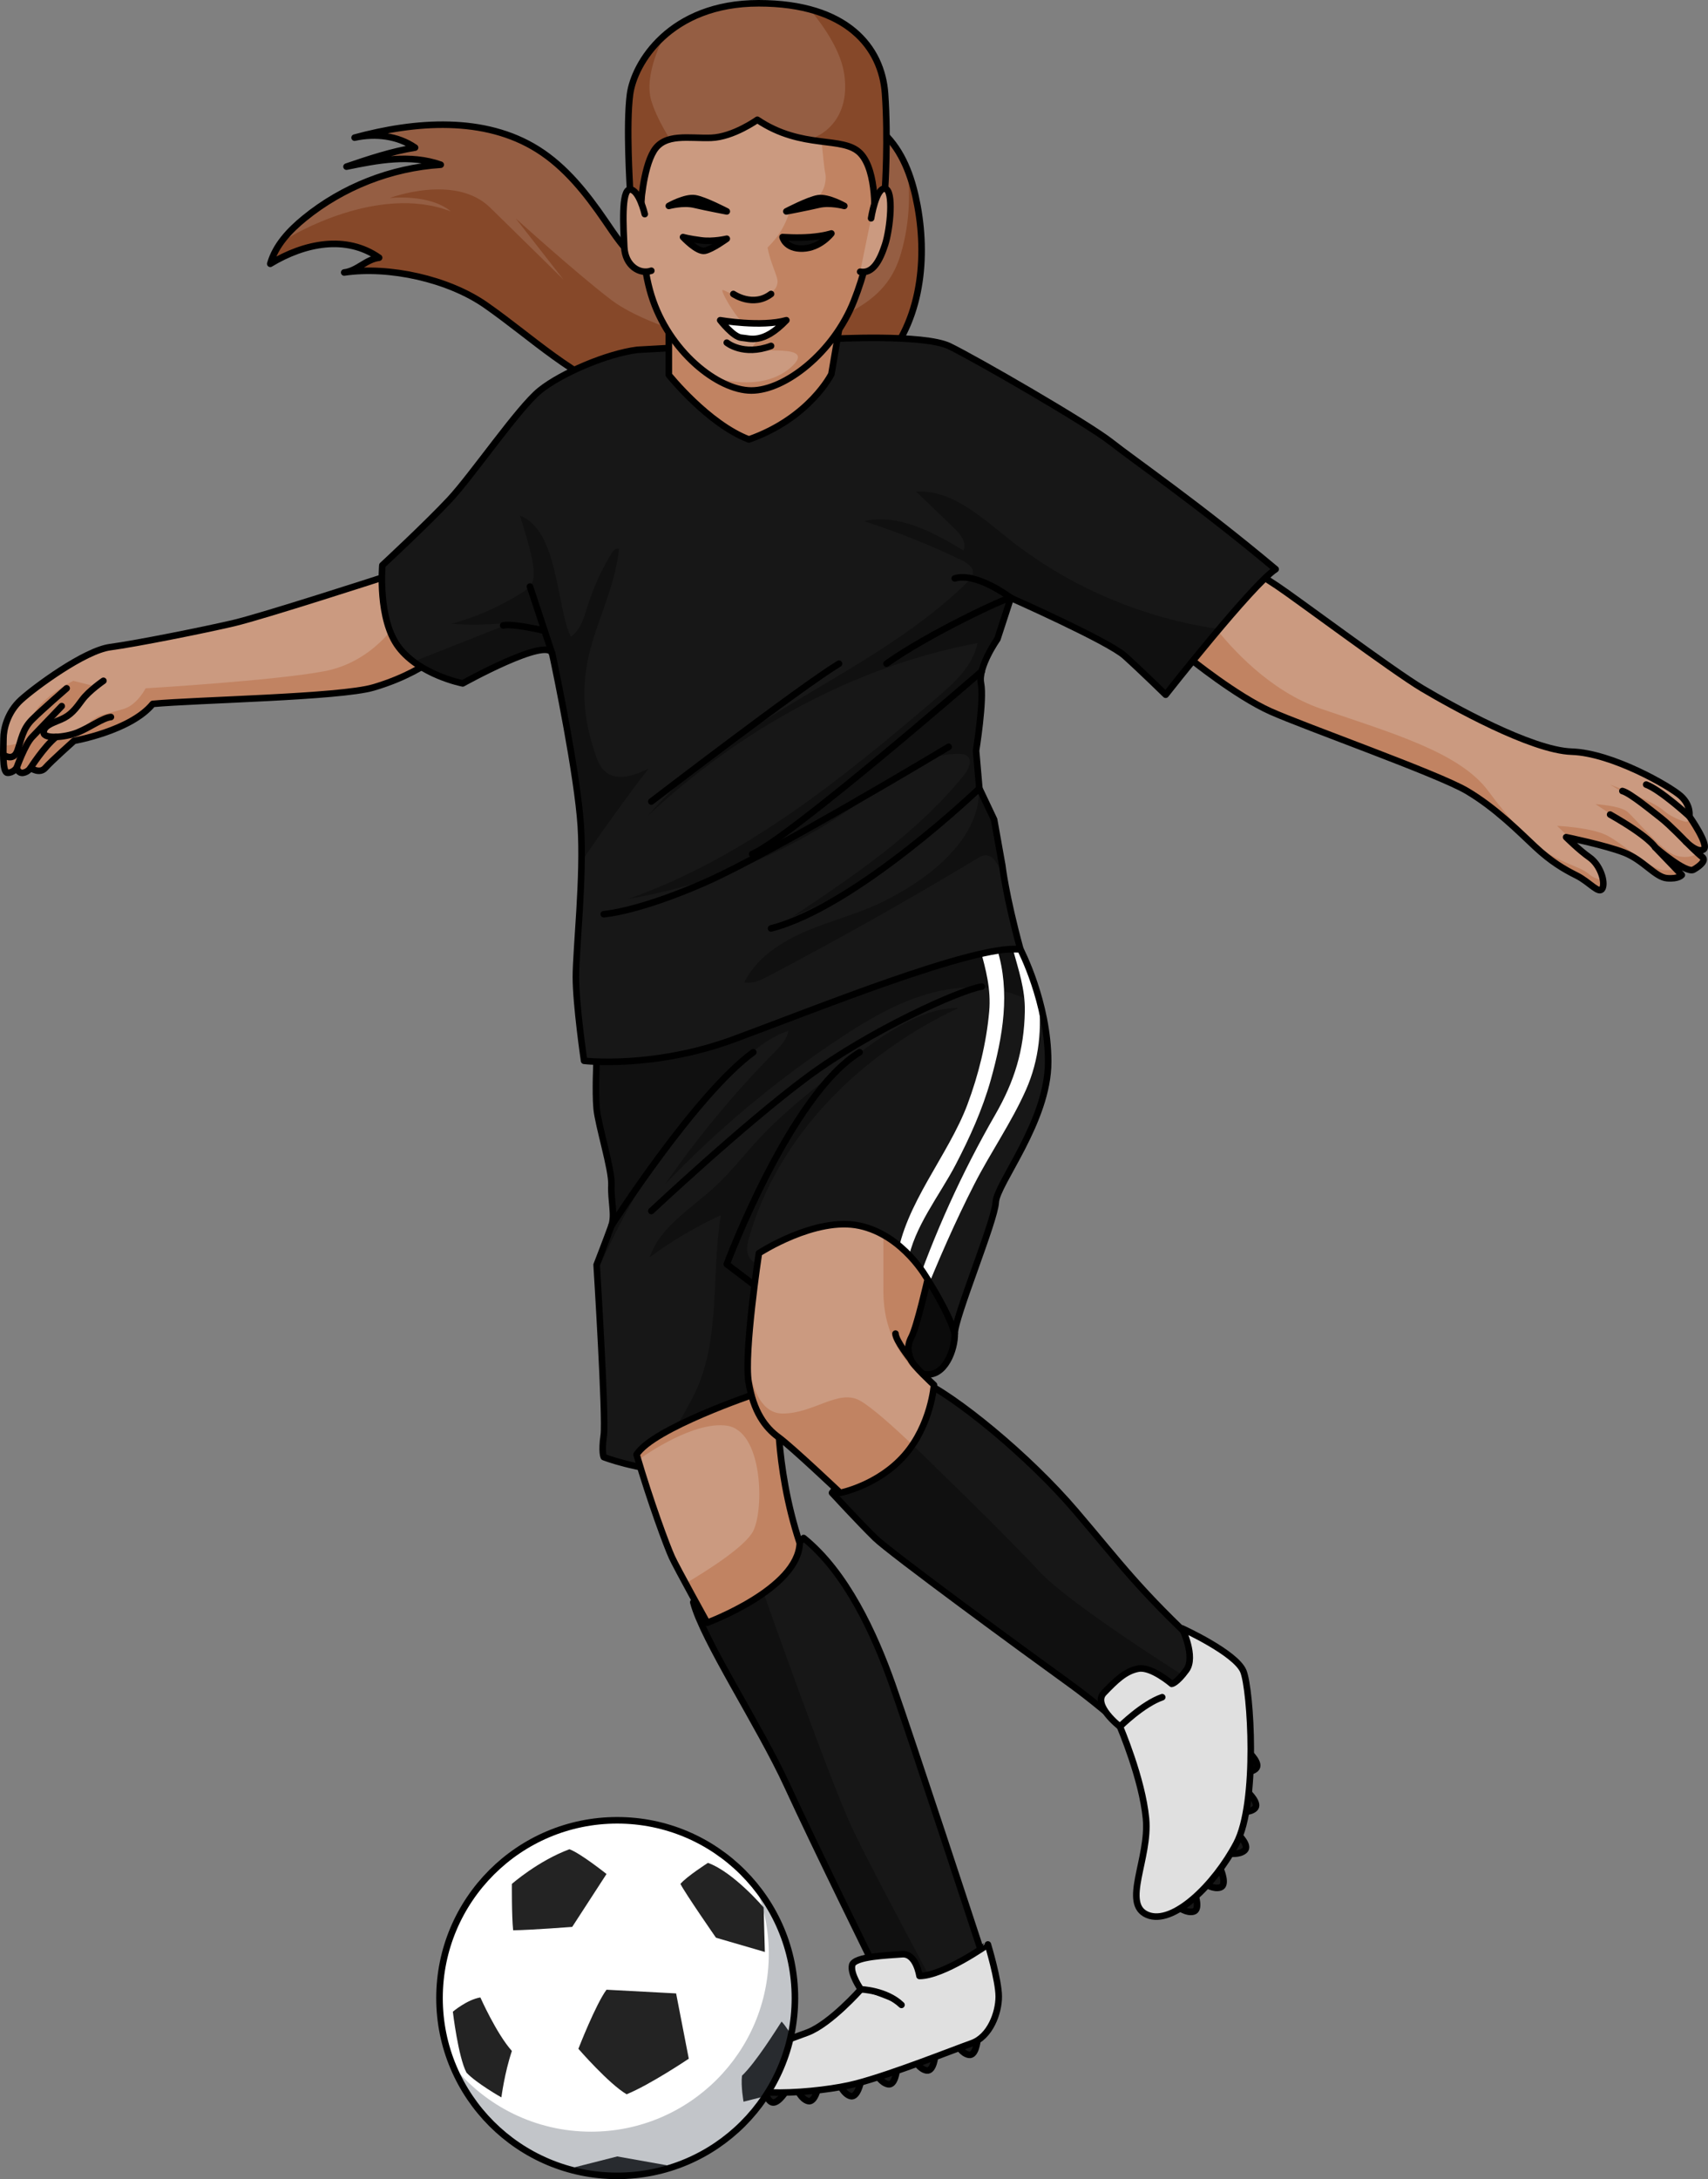 <?xml version="1.0" encoding="utf-8"?>
<!-- Generator: Adobe Illustrator 22.0.0, SVG Export Plug-In . SVG Version: 6.00 Build 0)  -->
<svg version="1.1" id="Layer_1" xmlns="http://www.w3.org/2000/svg" xmlns:xlink="http://www.w3.org/1999/xlink" x="0px" y="0px"
	 width="260.354px" height="332.029px" viewBox="0 0 260.354 332.029" enable-background="new 0 0 260.354 332.029"
	 xml:space="preserve">
<rect x="0" y="0" width="260.354" height="332.029" fill="#808080" stroke="none"/>
<g>
	<path fill="#955E43" d="M124.283,18.763c-0.34-0.188,0.035-0.69,0.394-0.838c3.593-1.476,7.905,0.077,10.557,2.914
		s3.913,6.704,4.618,10.523c1.595,8.645,0.352,18.456-5.902,24.633c-6.527,6.447-16.672,7.35-25.822,6.683
		c-4.193-0.306-8.4-0.868-12.38-2.222c-8.417-2.863-14.56-8.971-21.683-13.95c-5.723-4-14.75-5.994-21.599-4.989
		c2.028-0.248,3.295-2.002,5.323-2.25c-5.016-3.51-11.353-2.242-16.593,0.925c0.8-2.826,2.925-5.082,5.201-6.938
		c5.861-4.78,13.236-7.674,20.783-8.156c-4.634-1.636-9.57-0.699-14.362,0.29c3.406-1.159,6.898-2.323,10.45-2.898
		c-2.656-1.827-6.068-2.208-9.217-1.518c9.262-2.522,19.781-3.309,27.908,1.801c4.238,2.665,7.424,6.695,10.255,10.824
		c1.5,2.187,2.959,4.463,5.016,6.136c2.057,1.674,4.877,2.668,7.4,1.852c3.353-1.084,6.792-2.073,9.685-4.084
		C119.753,33.723,121.509,24.775,124.283,18.763z"/>
	<path fill="#864829" d="M139.852,31.363c-0.344-1.866-0.825-3.742-1.532-5.505c0.34,2.739,0.558,7.615-1.039,12.938
		c-2.436,8.123-9.402,8.754-14.274,12.67c-4.872,3.916-23.304-0.828-29.807-5.748c-5.08-3.844-14.601-12.454-14.601-12.454
		l7.295,9.342c0,0-5.836-5.755-11.185-10.98c-5.349-5.226-15.319-1.446-15.319-1.446s6.079-0.704,9.321,2.03
		c-11.185-4.318-24.559,3.917-24.559,3.917l-0.423-0.33c-1.138,1.296-2.064,2.747-2.532,4.398
		c5.239-3.167,11.577-4.435,16.593-0.925c-2.028,0.248-3.295,2.002-5.323,2.25c6.849-1.005,15.876,0.988,21.599,4.989
		c7.122,4.979,13.265,11.087,21.683,13.95c3.98,1.354,8.187,1.917,12.38,2.222c9.15,0.667,19.294-0.237,25.822-6.683
		C140.204,49.819,141.447,40.008,139.852,31.363z"/>
	<path fill="none" stroke="#000000" stroke-linecap="round" stroke-linejoin="round" stroke-miterlimit="10" d="M124.283,18.763
		c-0.34-0.188,0.035-0.69,0.394-0.838c3.593-1.476,7.905,0.077,10.557,2.914s3.913,6.704,4.618,10.523
		c1.595,8.645,0.352,18.456-5.902,24.633c-6.527,6.447-16.672,7.35-25.822,6.683c-4.193-0.306-8.4-0.868-12.38-2.222
		c-8.417-2.863-14.56-8.971-21.683-13.95c-5.723-4-14.75-5.994-21.599-4.989c2.028-0.248,3.295-2.002,5.323-2.25
		c-5.016-3.51-11.353-2.242-16.593,0.925c0.8-2.826,2.925-5.082,5.201-6.938c5.861-4.78,13.236-7.674,20.783-8.156
		c-4.634-1.636-9.57-0.699-14.362,0.29c3.406-1.159,6.898-2.323,10.45-2.898c-2.656-1.827-6.068-2.208-9.217-1.518
		c9.262-2.522,19.781-3.309,27.908,1.801c4.238,2.665,7.424,6.695,10.255,10.824c1.5,2.187,2.959,4.463,5.016,6.136
		c2.057,1.674,4.877,2.668,7.4,1.852c3.353-1.084,6.792-2.073,9.685-4.084C119.753,33.723,121.509,24.775,124.283,18.763z"/>
	<path fill="#171717" stroke="#000000" stroke-linecap="round" stroke-linejoin="round" stroke-miterlimit="10" d="M116.588,318.041
		c0,0,0.029,1.541,0.9,2.185c0.871,0.644,2.182-1.399,2.182-1.399"/>
	<path fill="#171717" stroke="#000000" stroke-linecap="round" stroke-linejoin="round" stroke-miterlimit="10" d="M121.548,318.404
		c0,0,0.577,1.43,1.62,1.721c1.043,0.291,1.539-2.085,1.539-2.085"/>
	<path fill="#171717" stroke="#000000" stroke-linecap="round" stroke-linejoin="round" stroke-miterlimit="10" d="M128.027,317.648
		c0,0,0.577,1.43,1.62,1.721c1.043,0.291,1.539-2.085,1.539-2.085"/>
	<path fill="#171717" stroke="#000000" stroke-linecap="round" stroke-linejoin="round" stroke-miterlimit="10" d="M133.604,316.049
		c0,0,0.738,1.354,1.807,1.523s1.289-2.249,1.289-2.249"/>
	<path fill="#171717" stroke="#000000" stroke-linecap="round" stroke-linejoin="round" stroke-miterlimit="10" d="M139.451,313.945
		c0,0,0.738,1.354,1.807,1.523c1.07,0.169,1.289-2.249,1.289-2.249"/>
	<path fill="#171717" stroke="#000000" stroke-linecap="round" stroke-linejoin="round" stroke-miterlimit="10" d="M145.9,311.563
		c0,0,0.738,1.354,1.807,1.523c1.07,0.169,1.289-2.249,1.289-2.249"/>
	<path fill="#171717" stroke="#000000" stroke-linecap="round" stroke-linejoin="round" stroke-miterlimit="10" d="M179.661,290.605
		c0,0,1.227,0.934,2.272,0.651c1.045-0.283,0.258-2.579,0.258-2.579"/>
	<path fill="#171717" stroke="#000000" stroke-linecap="round" stroke-linejoin="round" stroke-miterlimit="10" d="M183.729,287.061
		c0,0,1.282,0.856,2.308,0.508c1.026-0.347,0.096-2.59,0.096-2.59"/>
	<path fill="#171717" stroke="#000000" stroke-linecap="round" stroke-linejoin="round" stroke-miterlimit="10" d="M187.408,282.399
		c0,0,1.518,0.267,2.317-0.464c0.799-0.731-0.955-2.41-0.955-2.41"/>
	<path fill="#171717" stroke="#000000" stroke-linecap="round" stroke-linejoin="round" stroke-miterlimit="10" d="M188.94,276.018
		c0,0,1.518,0.267,2.317-0.464c0.799-0.731-0.955-2.41-0.955-2.41"/>
	<path fill="#171717" stroke="#000000" stroke-linecap="round" stroke-linejoin="round" stroke-miterlimit="10" d="M189.11,269.956
		c0,0,1.518,0.267,2.317-0.464c0.799-0.731-0.955-2.41-0.955-2.41"/>
	<g>
		<path fill="#CB9A80" d="M181.367,100.33c0,0,7.038,5.704,12.299,8.061c5.261,2.357,25.568,9.53,29.96,12.133
			c4.392,2.603,7.943,6.221,10.383,8.498c2.44,2.277,4.392,3.416,6.344,4.392c1.952,0.976,3.416,2.928,3.904,1.952
			c0.488-0.976-0.325-3.579-1.952-4.718c-1.627-1.139-3.579-3.091-3.579-3.091s5.926,1.207,8.854,2.346
			c2.928,1.139,4.718,3.741,6.507,3.904c1.789,0.163,2.277-0.488,2.277-0.488l-4.067-4.229c0,0,4.718,4.067,5.856,3.416
			c1.139-0.651,1.952-1.464,1.301-1.952s-2.44-2.277-2.44-2.277s1.764,1.789,2.671,1.139c0.907-0.651-2.183-5.043-2.183-5.043
			s0.325-1.627-1.301-3.091s-10.446-6.55-16.627-6.753c-6.182-0.203-18.382-7.036-22.774-9.638
			c-4.392-2.603-19.593-13.96-22.124-15.617s-2.531-1.657-2.531-1.657S183.348,95.932,181.367,100.33z"/>
		<g>
			<path fill="#C18362" d="M258.155,132.507c1.139-0.651,1.952-1.464,1.301-1.952c-0.156-0.117-0.379-0.311-0.625-0.535
				c0,0,0.004,0.004,0.004,0.004s-1.354,0.986-3.447,0.31c-2.093-0.676-6.244-5.783-7.37-6.684s-4.807-1.127-4.807-1.127
				s3.532,2.351,5.654,3.687c1.197,0.754,3.113,2.59,4.556,4.047l-1.123-1.168C252.298,129.091,257.016,133.158,258.155,132.507z"/>
			<path fill="#C18362" d="M234.009,129.022c2.44,2.277,4.392,3.416,6.344,4.392c1.952,0.976,3.416,2.928,3.904,1.952
				c0.152-0.303,0.164-0.77,0.08-1.294c-0.633-0.073-1.421-0.278-2.027-0.809c-1.202-1.051-2.553-1.202-5.257-2.629
				c-2.704-1.427-5.853-4.257-10.193-10.111c-4.34-5.853-14.582-8.797-25.464-12.516c-7.856-2.685-13.782-9.308-16.471-12.785
				c-1.547,1.836-2.914,3.678-3.557,5.107c0,0,7.038,5.704,12.299,8.061c5.261,2.357,25.568,9.53,29.96,12.133
				C228.018,123.127,231.569,126.745,234.009,129.022z"/>
			<path fill="#C18362" d="M253.501,123.425c-1.652-1.427-8.069-3.882-8.069-3.882s5.078,3.011,7.074,4.566
				c1.306,1.018,3.606,3.23,5.045,4.642c0.594,0.478,1.546,1.088,2.137,0.664c0.705-0.505-0.999-3.261-1.796-4.47l-0.875,0.281
				C257.016,125.227,255.153,124.852,253.501,123.425z"/>
			<path fill="#C18362" d="M242.305,130.649c-0.211-0.148-0.427-0.31-0.644-0.478l2.062,2.143
				C243.371,131.666,242.893,131.061,242.305,130.649z"/>
			<path fill="#C18362" d="M256.365,133.32l-0.993-1.033c0,0,0.302,0.315-1.721,0.3c-2.024-0.015-6.459-4.281-8.938-5.407
				c-2.478-1.127-7.36-1.352-7.36-1.352l1.902,1.841l0,0c1.511,0.322,5.924,1.301,8.326,2.235c2.928,1.139,4.717,3.742,6.507,3.904
				C255.877,133.971,256.365,133.32,256.365,133.32z"/>
		</g>
		<path fill="none" stroke="#000000" stroke-linecap="round" stroke-linejoin="round" stroke-miterlimit="10" d="M181.367,100.33
			c0,0,7.038,5.704,12.299,8.061c5.261,2.357,25.568,9.53,29.96,12.133c4.392,2.603,7.943,6.221,10.383,8.498
			c2.44,2.277,4.392,3.416,6.344,4.392c1.952,0.976,3.416,2.928,3.904,1.952c0.488-0.976-0.325-3.579-1.952-4.718
			c-1.627-1.139-3.579-3.091-3.579-3.091s5.926,1.207,8.854,2.346c2.928,1.139,4.718,3.741,6.507,3.904
			c1.789,0.163,2.277-0.488,2.277-0.488l-4.067-4.229c0,0,4.718,4.067,5.856,3.416c1.139-0.651,1.952-1.464,1.301-1.952
			s-2.44-2.277-2.44-2.277s1.764,1.789,2.671,1.139c0.907-0.651-2.183-5.043-2.183-5.043s0.325-1.627-1.301-3.091
			s-10.446-6.55-16.627-6.753c-6.182-0.203-18.382-7.036-22.774-9.638c-4.392-2.603-19.593-13.96-22.124-15.617
			s-2.531-1.657-2.531-1.657S183.348,95.932,181.367,100.33z"/>
		<path fill="none" stroke="#000000" stroke-linecap="round" stroke-linejoin="round" stroke-miterlimit="10" d="M252.299,129.091
			c0,0-0.806-1.532-6.867-4.981"/>
		<path fill="none" stroke="#000000" stroke-linecap="round" stroke-linejoin="round" stroke-miterlimit="10" d="M257.016,128.277
			c0,0-2.555-2.653-3.83-3.634s-4.708-3.825-5.884-4.119"/>
		<path fill="none" stroke="#000000" stroke-linecap="round" stroke-linejoin="round" stroke-miterlimit="10" d="M257.504,124.373
			c0,0-4.416-4.045-6.573-4.83"/>
	</g>
	<path fill="#CB9A80" d="M58.209,88.02c0,0-18.135,5.873-22.58,6.919c-4.446,1.046-14.907,3.138-18.83,3.661
		c-3.923,0.523-11.507,6.128-13.599,8.033c-2.092,1.905-2.666,4.491-2.666,5.866s-0.25,5.25,0.625,5.25S2.533,117,2.533,117
		s0.25,0.875,1,0.75S4.658,117,4.658,117s1.375,1,2.25,0s4.375-4.125,4.375-4.125s8.625-1.5,12-5.625c6.75-0.625,28.5-1,33.625-2.5
		s8.125-3.625,8.125-3.625L58.209,88.02z"/>
	<path fill="#C18362" d="M61.77,94.858L60.732,94.5c0,0-3.675,6.329-11.292,7.772s-27.245,2.603-27.245,2.603
		s-1.255,2.498-3.316,3.133c-2.062,0.635-3.675,0.904-4.123,1.263c-0.119,0.095-0.475,0.307-0.928,0.565
		c-0.041,0.087-0.09,0.173-0.161,0.255c-1.427,1.66-4.283,2.847-6.453,2.311c-0.874-0.216-0.879-1.197-0.393-1.695
		c0.097-0.257,0.291-0.484,0.606-0.607c2.211-0.868,3.768-1.323,4.919-3.541c0.438-0.843,1.019-1.521,1.695-2.107l-2.87-0.719
		c0,0-3.141,1.545-5.2,3.856c-2.059,2.311-1.412,5.093-3.438,5.716c-0.762,0.235-1.453,0.292-2.019,0.274
		c-0.036,1.696-0.056,4.172,0.644,4.172c0.875,0,1.375-0.75,1.375-0.75s0.25,0.875,1,0.75S4.658,117,4.658,117s1.375,1,2.25,0
		s4.375-4.125,4.375-4.125s8.625-1.5,12-5.625c6.75-0.625,28.5-1,33.625-2.5s8.125-3.625,8.125-3.625L61.77,94.858z"/>
	<path fill="none" stroke="#000000" stroke-linecap="round" stroke-linejoin="round" stroke-miterlimit="10" d="M58.209,88.02
		c0,0-18.135,5.873-22.58,6.919c-4.446,1.046-14.907,3.138-18.83,3.661c-3.923,0.523-11.507,6.128-13.599,8.033
		c-2.092,1.905-2.666,4.491-2.666,5.866s-0.25,5.25,0.625,5.25S2.533,117,2.533,117s0.25,0.875,1,0.75S4.658,117,4.658,117
		s1.375,1,2.25,0s4.375-4.125,4.375-4.125s8.625-1.5,12-5.625c6.75-0.625,28.5-1,33.625-2.5s8.125-3.625,8.125-3.625L58.209,88.02z"
		/>
	<path fill="none" stroke="#000000" stroke-linecap="round" stroke-linejoin="round" stroke-miterlimit="10" d="M0.503,115.003
		c0,0,1.531,1.122,2.156-0.628s0.75-3.25,2.25-4.75s5.25-4.75,5.25-4.75"/>
	<path fill="none" stroke="#000000" stroke-linecap="round" stroke-linejoin="round" stroke-miterlimit="10" d="M2.533,117
		c0,0,1.25-3.556,2.375-4.715c1.125-1.16,4.5-4.697,4.5-4.697"/>
	<path fill="none" stroke="#000000" stroke-linecap="round" stroke-linejoin="round" stroke-miterlimit="10" d="M4.658,117
		c0,0,2-3.162,3.875-4.706"/>
	<path fill="none" stroke="#000000" stroke-linecap="round" stroke-linejoin="round" stroke-miterlimit="10" d="M15.765,103.732
		c0,0-2.232,1.535-3.232,2.901c-1,1.366-1.75,2.366-3.25,2.991s-2.625,1-2.625,2s3.25,0.75,5.125,0s3.875-2.25,5.125-2.375"/>
	<path fill="#171717" d="M90.946,161.631c0,0-0.238,4.648,0,7.268c0.238,2.62,2.365,9.288,2.254,11.67
		c-0.111,2.382,0.587,4.525,0,6.192c-0.587,1.667-2.254,5.954-2.254,5.954s1.461,23.34,1.088,25.96s0,3.334,0,3.334
		s4.772,1.905,12.083,2.382c7.311,0.476,23.774-22.864,23.774-22.864l4.263-0.476c0,0,5.71,7.859,8.806,8.336
		c3.096,0.476,4.621-3.811,4.573-6.192s6.118-17.148,6.25-20.006c0.132-2.858,7.992-12.315,7.992-21.4
		c0-9.085-4.242-17.164-4.242-17.164h-15.764l-16.762,2.363l-16.819,6.669L90.946,161.631z"/>
	<path opacity="0.5" d="M141.402,194.951l-4.281,0.895l-0.851,10.135c1.612,1.686,3.383,3.205,4.69,3.406
		c3.096,0.476,4.621-3.811,4.573-6.192C144.64,199.995,141.402,194.951,141.402,194.951z"/>
	<path opacity="0.3" d="M101.375,180.45c8.022-8.396,16.99-15.886,26.681-22.284c3.873-2.557,7.905-4.96,12.316-6.401
		s9.267-1.868,13.689-0.459c1.531,0.487,3.009,1.187,4.53,1.689c-1.255-4.918-3.059-8.371-3.059-8.371h-15.764l-16.762,2.363
		l-16.819,6.669l-15.242,7.975c0,0-0.238,4.648,0,7.268c0.238,2.62,2.365,9.288,2.254,11.67c-0.111,2.382,0.587,4.525,0,6.192
		c-0.587,1.667-2.254,5.954-2.254,5.954s0.024,0.389,0.065,1.065c5.479-12.248,12.635-24,22.799-32.748
		c1.901-1.636,3.953-3.189,6.342-3.953c-0.176,1.278-1.146,2.281-2.053,3.198C111.951,166.497,106.348,173.255,101.375,180.45z"/>
	<path opacity="0.3" d="M146.157,153.563c-3.277-0.014-6.431,1.271-9.274,2.902c-3.228,1.853-6.166,4.165-9.09,6.469
		c-4.228,3.33-8.475,6.678-12.142,10.618c-2.27,2.44-4.311,5.101-6.767,7.354c-3.608,3.312-8.283,6.002-9.837,10.647
		c3.382-2.498,7.022-4.646,10.843-6.4c-1.493,8.823-0.047,18.276-3.67,26.458c-1.656,3.74-4.32,7.053-5.346,11.012
		c3.174-0.704,6.407-1.138,9.654-1.299c4.172-3.339,8.85-8.772,12.301-13.109c-0.095-4.567-1.221-9.115-3.332-13.167l-2.047-1.731
		c-1.372-0.273-2.917-0.802-3.41-2.112c-0.317-0.842-0.098-1.782,0.148-2.647C118.653,172.886,131.383,160.442,146.157,153.563z"/>
	<g>
		<path fill="#FFFFFF" d="M147.46,168.304c-2.911,7.753-9.616,15.245-10.741,23.501c-0.147,1.081,1.488,1.574,1.672,0.461
			c0.87-5.256,4.857-10.149,7.29-14.828c2.144-4.122,4.078-8.386,5.337-12.87c1.887-6.722,2.999-13.46,0.985-19.943h-2.584
			c0.86,3.092,1.666,6.105,1.366,9.487C150.361,158.905,149.148,163.808,147.46,168.304z"/>
		<path fill="#FFFFFF" d="M156.38,166.079c2.073-4.671,2.477-9.508,1.888-14.286c-1.22-4.267-2.735-7.168-2.735-7.168h-1.14
			c0.839,3.076,1.887,6.088,1.824,9.462c-0.111,5.924-1.59,10.682-4.508,15.747c-5.118,8.886-9.352,18.244-12.658,27.949
			c-0.33,0.968,1.142,1.328,1.507,0.415c2.41-6.03,5.007-11.991,7.965-17.774C150.989,175.601,154.187,171.018,156.38,166.079z"/>
	</g>
	<path fill="none" stroke="#000000" stroke-linecap="round" stroke-linejoin="round" stroke-miterlimit="10" d="M90.946,161.631
		c0,0-0.238,4.648,0,7.268c0.238,2.62,2.365,9.288,2.254,11.67c-0.111,2.382,0.587,4.525,0,6.192
		c-0.587,1.667-2.254,5.954-2.254,5.954s1.461,23.34,1.088,25.96s0,3.334,0,3.334s4.772,1.905,12.083,2.382
		c7.311,0.476,23.774-22.864,23.774-22.864l4.263-0.476c0,0,5.71,7.859,8.806,8.336c3.096,0.476,4.621-3.811,4.573-6.192
		s6.118-17.148,6.25-20.006c0.132-2.858,7.992-12.315,7.992-21.4c0-9.085-4.242-17.164-4.242-17.164h-15.764l-16.762,2.363
		l-16.819,6.669L90.946,161.631z"/>
	<path fill="#171717" d="M133.5,300.089c0,0-9.25-18.75-13.5-28s-12.822-22.204-14.322-27.954c4.5-1.5,12.572-5.296,16.822-9.796
		c6.5,5.25,10.75,14.5,13.5,22.25s13.469,40.43,13.469,40.43l-5.469,7.57L133.5,300.089z"/>
	<path opacity="0.3" d="M133.5,300.089l9.83,4.213c-2.724-5.222-10.447-19.499-13.303-25.488
		c-3.456-7.247-13.438-35.567-13.438-35.567l0.284-4.462l-0.025,0.01c-3.889,2.448-8.27,4.373-11.171,5.339
		c1.5,5.75,10.073,18.704,14.323,27.954S133.5,300.089,133.5,300.089z"/>
	<path fill="none" stroke="#000000" stroke-linecap="round" stroke-linejoin="round" stroke-miterlimit="10" d="M133.5,300.089
		c0,0-9.25-18.75-13.5-28s-12.822-22.204-14.322-27.954c4.5-1.5,12.572-5.296,16.822-9.796c6.5,5.25,10.75,14.5,13.5,22.25
		s13.469,40.43,13.469,40.43l-5.469,7.57L133.5,300.089z"/>
	<path fill="none" stroke="#000000" stroke-linecap="round" stroke-linejoin="round" stroke-miterlimit="10" d="M93.2,186.761
		c0,0,12.836-20.028,21.625-26.436"/>
	<path fill="none" stroke="#000000" stroke-linecap="round" stroke-linejoin="round" stroke-miterlimit="10" d="M99.283,184.511
		c0,0,14.107-13.231,23.724-20.376s23.425-13.337,26.643-13.813"/>
	<g>
		<path fill="#CB9A80" d="M115.13,212.372c0,0-15.597,5.253-18.097,9.253c2.125,7.25,4.64,14,5.382,15.625s5.382,10,5.382,10
			s13.86-5.125,14.11-12.125c-4-12.125-3.293-22.753-3.293-22.753H115.13z"/>
		<path fill="#C18362" d="M104.514,241.256c1.525,2.82,3.284,5.994,3.284,5.994s13.86-5.125,14.11-12.125
			c-4-12.125-3.293-22.753-3.293-22.753h-3.485c0,0-15.597,5.253-18.097,9.253c0.081,0.275,0.163,0.548,0.245,0.822
			c1.354-0.972,8.543-5.924,13.505-5.223c5.496,0.776,5.712,12.651,4.042,16.026C113.67,235.582,107.944,239.226,104.514,241.256z"
			/>
		<path fill="none" stroke="#000000" stroke-linecap="round" stroke-linejoin="round" stroke-miterlimit="10" d="M115.13,212.372
			c0,0-15.597,5.253-18.097,9.253c2.125,7.25,4.64,14,5.382,15.625s5.382,10,5.382,10s13.86-5.125,14.11-12.125
			c-4-12.125-3.293-22.753-3.293-22.753H115.13z"/>
	</g>
	<path fill="none" stroke="#000000" stroke-linecap="round" stroke-linejoin="round" stroke-miterlimit="10" d="M115.041,195.846
		l-4.258-3.231c0,0,9.645-25.79,20.246-32.29"/>
	<path id="changecolor_45_" fill="#171717" d="M97.15,53.302c-4.616,0.573-11.616,3.573-14.866,6.198s-10.25,12.875-13.75,16.625
		s-10.25,10-10.25,10s-0.75,8.25,2.5,12.5s9.75,5.5,9.75,5.5s13.037-7.25,13.644-4.5c0.606,2.75,3.856,18.5,4.356,26.25
		s-0.75,18.75-0.75,23s1.25,12.756,1.25,12.756s10.5,1.244,22.75-3.256s36.75-14.5,43.75-13.75c-2.25-8.25-2.75-12.75-2.75-12.75
		l-1.25-7l-2.25-4.75l-0.5-5.75c0,0,1.25-7.75,0.75-10.25s2.5-6.75,2.5-6.75l2.047-6.278c0,0,14.855,6.584,17.355,8.834
		s6.25,5.921,6.25,5.921s13.263-16.875,16.763-19.125c-11.776-9.859-21.413-16.472-25.065-19.351
		c-3.652-2.879-20.712-12.715-24.644-14.62c-3.933-1.904-18.007-1.115-18.007-1.115L97.15,53.302z"/>
	<path opacity="0.3" d="M98.855,117.12c-2.076,1.004-4.719,1.959-6.515,0.512c-0.841-0.677-1.262-1.738-1.609-2.76
		c-2.239-6.595-2.198-11.985,0.053-18.619c1.408-4.147,3.119-8.255,3.572-12.611c-0.42-0.232-0.876,0.232-1.125,0.641
		c-1.559,2.558-2.805,5.307-3.701,8.166c-0.531,1.695-1.047,3.581-2.525,4.565c-2.215-4.582-1.878-16.234-7.743-18.447
		c0.734,2.439,1.603,4.974,1.996,7.583c0.142,0.937,0.23,1.952-0.23,2.78c-0.354,0.637-0.984,1.067-1.601,1.455
		c-3.292,2.072-6.894,3.65-10.648,4.668c3.125,0.212,6.27,0.136,9.381-0.226c-5.048,1.992-10.097,3.984-15.145,5.976
		c3.333,2.515,7.518,3.324,7.518,3.324s13.037-7.25,13.644-4.5s3.856,18.5,4.356,26.25c0.109,1.686,0.132,3.529,0.106,5.42
		C91.895,126.465,95.297,121.732,98.855,117.12z"/>
	<path opacity="0.3" d="M177.685,105.852c0,0,3.974-5.056,8.146-10.002c-11.669-1.664-22.896-6.443-32.122-13.786
		c-4.224-3.362-8.688-7.481-14.078-7.168c1.922,1.844,3.844,3.688,5.766,5.531c0.963,0.924,2.012,2.217,1.481,3.441
		c-4.647-2.772-9.899-5.653-15.177-4.463c5.088,1.642,10.063,3.632,14.879,5.953c0.825,0.398,1.772,1.007,1.729,1.921
		c-0.027,0.581-0.463,1.05-0.878,1.457c-14.4,14.098-35.522,20.216-48.637,35.516c14.017-13.038,31.393-22.763,50.213-26.265
		c-0.729,3.518-3.613,6.123-6.346,8.456c-14.266,12.173-29.186,24.275-46.87,30.516c12.782-2.173,25.048-7.328,35.545-14.939
		c4.507-3.268,9.183-7.163,14.75-7.168c0.49,0,1.022,0.047,1.383,0.379c0.78,0.718,0.161,2.003-0.504,2.83
		c-7.146,8.886-16.79,15.357-26.275,21.686c10.77-4.513,20.564-11.34,28.526-19.884c0.45,8.176-8.226,14.411-14.728,17.574
		c-3.738,1.818-7.818,2.823-11.641,4.455c-3.823,1.632-7.542,4.072-9.406,7.788c1.309,0.259,2.612-0.379,3.793-1.001
		c10.764-5.67,21.368-11.642,31.796-17.907c0.372-0.224,0.767-0.454,1.201-0.463c1.448-0.03,2.136,2.125,2.815,3.32
		c-0.192-1.153-0.26-1.756-0.26-1.756l-1.25-7l-2.25-4.75l-0.5-5.75c0,0,1.25-7.75,0.75-10.25s2.5-6.75,2.5-6.75l2.047-6.278
		c0,0,14.855,6.584,17.355,8.834S177.685,105.852,177.685,105.852z"/>
	<path fill="none" stroke="#000000" stroke-linecap="round" stroke-linejoin="round" stroke-miterlimit="10" d="M97.15,53.302
		c-4.616,0.573-11.616,3.573-14.866,6.198s-10.25,12.875-13.75,16.625s-10.25,10-10.25,10s-0.75,8.25,2.5,12.5s9.75,5.5,9.75,5.5
		s13.037-7.25,13.644-4.5c0.606,2.75,3.856,18.5,4.356,26.25s-0.75,18.75-0.75,23s1.25,12.756,1.25,12.756s10.5,1.244,22.75-3.256
		s36.75-14.5,43.75-13.75c-2.25-8.25-2.75-12.75-2.75-12.75l-1.25-7l-2.25-4.75l-0.5-5.75c0,0,1.25-7.75,0.75-10.25
		s2.5-6.75,2.5-6.75l2.047-6.278c0,0,14.855,6.584,17.355,8.834s6.25,5.921,6.25,5.921s13.263-16.875,16.763-19.125
		c-11.776-9.859-21.413-16.472-25.065-19.351c-3.652-2.879-20.712-12.715-24.644-14.62c-3.933-1.904-18.007-1.115-18.007-1.115
		L97.15,53.302z"/>
	<path fill="none" stroke="#000000" stroke-linecap="round" stroke-linejoin="round" stroke-miterlimit="10" d="M154.08,91.097
		c-0.379-0.219-12.686,5.528-18.95,10.028"/>
	<path fill="none" stroke="#000000" stroke-linecap="round" stroke-linejoin="round" stroke-miterlimit="10" d="M149.65,102.272
		c0,0-29.367,25.52-34.992,27.853"/>
	<path fill="none" stroke="#000000" stroke-linecap="round" stroke-linejoin="round" stroke-miterlimit="10" d="M144.605,113.792
		c0,0-26.905,16.167-37.155,20.667s-15.417,4.833-15.417,4.833"/>
	<path fill="none" stroke="#000000" stroke-linecap="round" stroke-linejoin="round" stroke-miterlimit="10" d="M99.283,122.125
		c0,0,22.799-17.5,28.608-21"/>
	<path fill="#C18362" d="M101.95,50.691v6.434c0,0,5.958,7.457,12.208,9.832C123.408,63.705,126.731,57,126.731,57l1.16-6.784
		L101.95,50.691z"/>
	<path fill="none" stroke="#000000" stroke-linecap="round" stroke-linejoin="round" stroke-miterlimit="10" d="M101.95,50.691
		v6.434c0,0,5.958,7.457,12.208,9.832C123.408,63.705,126.731,57,126.731,57l1.16-6.784L101.95,50.691z"/>
	<path fill="none" stroke="#000000" stroke-linecap="round" stroke-linejoin="round" stroke-miterlimit="10" d="M154.08,91.097
		c0,0-5.214-3.972-8.547-2.972"/>
	<path fill="none" stroke="#000000" stroke-linecap="round" stroke-linejoin="round" stroke-miterlimit="10" d="M149.283,120.125
		c0,0-18.75,18-31.75,21.333"/>
	
		<line fill="none" stroke="#000000" stroke-linecap="round" stroke-linejoin="round" stroke-miterlimit="10" x1="84.177" y1="99.625" x2="80.783" y2="89.375"/>
	<path fill="none" stroke="#000000" stroke-linecap="round" stroke-linejoin="round" stroke-miterlimit="10" d="M83.012,96.108
		c0,0-4.812-1.15-6.312-0.816"/>
	<path fill="#171717" d="M126.824,227.457c0,0,4.241,4.604,6.576,6.882c2.336,2.278,23.028,17.422,29.616,22.169
		c6.589,4.748,14.267,12.034,14.267,12.034s4.498-6.305,6.261-17.042c-10.167-9.511-12.327-12.77-19.556-21.242
		c-7.229-8.472-18.418-17.617-23.934-20.083C134.406,217.708,126.824,227.457,126.824,227.457z"/>
	<path opacity="0.3" d="M158.362,239.359c-5.001-5.45-19.261-19.217-19.261-19.217l-8.266,2.13
		c-2.348,3.047-4.011,5.185-4.011,5.185s4.241,4.604,6.576,6.882c2.336,2.278,23.028,17.422,29.616,22.169
		c6.589,4.748,14.267,12.034,14.267,12.034s0.422-0.136,1.108-0.433l5.153-10.814C183.544,257.296,163.364,244.809,158.362,239.359z
		"/>
	<path fill="none" stroke="#000000" stroke-linecap="round" stroke-linejoin="round" stroke-miterlimit="10" d="M126.824,227.457
		c0,0,4.241,4.604,6.576,6.882c2.336,2.278,23.028,17.422,29.616,22.169c6.589,4.748,14.267,12.034,14.267,12.034
		s4.498-6.305,6.261-17.042c-10.167-9.511-12.327-12.77-19.556-21.242c-7.229-8.472-18.418-17.617-23.934-20.083
		C134.406,217.708,126.824,227.457,126.824,227.457z"/>
	<path fill="#CB9A80" d="M141.402,194.951c0,0-1.636,7.191-2.463,8.754c-0.826,1.563-0.376,2.601-0.118,3.437
		c0.258,0.836,3.549,3.876,3.549,3.876s-0.432,6.067-4.462,10.687c-4.031,4.619-9.829,5.753-9.829,5.753s-7.392-7.008-9.415-8.478
		c-2.023-1.469-3.825-3.922-4.553-8.407c-0.728-4.484,1.57-19.627,1.57-19.627s8.624-5.633,15.348-4.185
		C137.754,188.208,141.402,194.951,141.402,194.951z"/>
	<path fill="#C18362" d="M137.908,221.705c0.442-0.506,0.833-1.032,1.193-1.563c-2.836-2.688-6.317-5.822-8.072-6.767
		c-3.25-1.75-7,2-11.746,2s-5.294-8.385-5.294-8.385h0c-0.046,1.465-0.018,2.721,0.122,3.583c0.728,4.484,2.531,6.937,4.553,8.407
		c2.022,1.469,9.415,8.478,9.415,8.478S133.877,226.324,137.908,221.705z"/>
	<path fill="#C18362" d="M138.821,207.142c-0.258-0.836-0.708-1.874,0.118-3.437c0.826-1.563,2.463-8.754,2.463-8.754
		s-2.349-4.327-6.742-6.792c0,2.578,0,6.241,0,7.687c0,2.199-0.414,9.637,7.681,15.471c0.022-0.191,0.03-0.299,0.03-0.299
		S139.079,207.978,138.821,207.142z"/>
	<path fill="none" stroke="#000000" stroke-linecap="round" stroke-linejoin="round" stroke-miterlimit="10" d="M141.402,194.951
		c0,0-1.636,7.191-2.463,8.754c-0.826,1.563-0.376,2.601-0.118,3.437c0.258,0.836,3.549,3.876,3.549,3.876
		s-0.432,6.067-4.462,10.687c-4.031,4.619-9.829,5.753-9.829,5.753s-7.392-7.008-9.415-8.478c-2.023-1.469-3.825-3.922-4.553-8.407
		c-0.728-4.484,1.57-19.627,1.57-19.627s8.624-5.633,15.348-4.185C137.754,188.208,141.402,194.951,141.402,194.951z"/>
	<path fill="#E0E0E0" d="M170.711,263.074c0,0-4.23-3.277-2.448-5.134c1.782-1.857,3.288-3.348,5.273-3.698s5.075,2.32,5.075,2.32
		s0.758-0.086,2.228-2.109c1.469-2.023-0.646-6.341-0.646-6.341s8.218,3.745,9.34,6.539c1.123,2.793,2.234,19.978-1.071,26.229
		c-3.305,6.251-9.671,12.543-13.586,10.873c-3.916-1.671,0.383-8.561-0.19-14.663C174.112,270.988,170.711,263.074,170.711,263.074z
		"/>
	<path fill="none" stroke="#000000" stroke-linecap="round" stroke-linejoin="round" stroke-miterlimit="10" d="M170.711,263.074
		c0,0-4.23-3.277-2.448-5.134c1.782-1.857,3.288-3.348,5.273-3.698s5.075,2.32,5.075,2.32s0.758-0.086,2.228-2.109
		c1.469-2.023-0.646-6.341-0.646-6.341s8.218,3.745,9.34,6.539c1.123,2.793,2.234,19.978-1.071,26.229
		c-3.305,6.251-9.671,12.543-13.586,10.873c-3.916-1.671,0.383-8.561-0.19-14.663C174.112,270.988,170.711,263.074,170.711,263.074z
		"/>
	<path fill="#CB9A80" d="M98.158,23.875c0,0-1.5,12.625,1.125,21.125s10.125,14.5,15.25,14.5s12.5-5.75,15.625-13.625
		c3.125-7.875,3.75-16.125,3.375-21.375S128.383,9,115.646,8.875S98.592,17.862,98.158,23.875z"/>
	<path fill="#C18362" d="M130.158,45.875c3.125-7.875,3.75-16.125,3.375-21.375c-0.222-3.106-1.985-7.961-6.025-11.436
		c-1.047,0.047-2.073,0.257-3.023,0.655c0.364,3.958,1.107,11.892,1.294,12.593c0.25,0.938,0,3-1.496,3.992
		c-0.789,0.523-2.312,0.882-3.777,1.525c-0.532,1.723-1.274,3.298-2.343,4.612c-0.364,0.447-0.755,0.865-1.158,1.271
		c0.378,2.23,1.567,4.429,1.525,5.225c-0.063,1.188-0.996,1.854-2.849,2.691c-1.852,0.836-5.151-1.503-5.526-1.441
		s1.563,3.5,3.054,4.998s5.759-0.448,5.759-0.448s-4.938,4.013-4.309,4.565s10.059-1.052,5.934,2.635s-10.438,1.875-10.438,1.875
		l0.455,0.724c1.376,0.62,2.716,0.964,3.923,0.964C119.658,59.5,127.033,53.75,130.158,45.875z"/>
	<path fill="none" stroke="#000000" stroke-linecap="round" stroke-linejoin="round" stroke-miterlimit="10" d="M98.158,23.875
		c0,0-1.5,12.625,1.125,21.125s10.125,14.5,15.25,14.5s12.5-5.75,15.625-13.625c3.125-7.875,3.75-16.125,3.375-21.375
		S128.383,9,115.646,8.875S98.592,17.862,98.158,23.875z"/>
	<path fill="#955E43" d="M115.443,18.25c0,0-3.66,2.625-7.035,2.75s-7.066-0.766-8.75,2s-1.997,8.625-1.997,8.625
		s-1.628-2.375-1.628-2.75s-0.625-9.75,0-14.5S102.133,0.5,115.646,0.5c13.513,0,18.763,6.75,19.263,13.75s0,14.5,0,14.5
		l-1.634,4.514c0,0,0.509-7.139-2.116-9.889S122.318,22.875,115.443,18.25z"/>
	<path fill="#864829" d="M96.033,14.375c-0.625,4.75,0,14.125,0,14.5s1.628,2.75,1.628,2.75s0.313-5.859,1.997-8.625
		c0.601-0.987,1.46-1.503,2.467-1.771c-1.103-1.803-2.272-3.969-2.842-5.854c-1.215-4.021,1.85-9.672,2.006-9.955
		C97.971,8.341,96.354,11.933,96.033,14.375z"/>
	<path fill="#864829" d="M123.475,1.452c2.414,2.925,4.751,6.526,5.225,9.923c1.045,7.5-4.417,9.5-4.417,9.5l0.195,0.582
		c2.931,0.405,5.302,0.475,6.68,1.918c2.625,2.75,2.116,9.889,2.116,9.889l1.634-4.514c0,0,0.5-7.5,0-14.5
		C134.52,8.812,131.243,3.541,123.475,1.452z"/>
	<path fill="none" stroke="#000000" stroke-linecap="round" stroke-linejoin="round" stroke-miterlimit="10" d="M115.443,18.25
		c0,0-3.66,2.625-7.035,2.75s-7.066-0.766-8.75,2s-1.997,8.625-1.997,8.625s-1.628-2.375-1.628-2.75s-0.625-9.75,0-14.5
		S102.133,0.5,115.646,0.5c13.513,0,18.763,6.75,19.263,13.75s0,14.5,0,14.5l-1.634,4.514c0,0,0.509-7.139-2.116-9.889
		S122.318,22.875,115.443,18.25z"/>
	<path fill="#CB9A80" stroke="#000000" stroke-linecap="round" stroke-linejoin="round" stroke-miterlimit="10" d="M98.283,32.625
		c0,0-0.875-3.75-2.25-3.75s-1,5.875-0.875,8.75s2.375,4.257,4.125,3.625"/>
	<path fill="#CB9A80" stroke="#000000" stroke-linecap="round" stroke-linejoin="round" stroke-miterlimit="10" d="M132.783,33.264
		c0,0,0.75-4.722,2.125-4.514s0.792,6.125,0,8.542c-0.792,2.417-1.875,4.468-3.792,4.109"/>
	<path fill="none" stroke="#000000" stroke-linecap="round" stroke-linejoin="round" stroke-miterlimit="10" d="M111.783,44.792
		c0,0,3,2.083,5.75,0"/>
	<path fill="#FFFFFF" stroke="#000000" stroke-linecap="round" stroke-linejoin="round" stroke-miterlimit="10" d="M109.783,48.792
		c0,0,6.25,1.083,10.083,0c-3.583,3.75-5.583,2.75-6.833,2.667C111.783,51.375,109.783,48.792,109.783,48.792z"/>
	<path fill="none" stroke="#000000" stroke-linecap="round" stroke-linejoin="round" stroke-miterlimit="10" d="M110.783,52.208
		c0,0,2.5,2.083,6.75,0.5"/>
	<path fill="#0E0E0E" stroke="#000000" stroke-linecap="round" stroke-linejoin="round" stroke-miterlimit="10" d="M104.116,36.125
		c0,0,0.833,0.25,2.75,0.5c1.917,0.25,3.917-0.25,3.917-0.25s-2.167,1.583-3.333,1.833
		C106.283,38.458,104.116,36.125,104.116,36.125z"/>
	<path fill="#0E0E0E" stroke="#000000" stroke-linecap="round" stroke-linejoin="round" stroke-miterlimit="10" d="M119.283,36.125
		c0.25,0,2.167,0.167,4.25,0s3.198-0.553,3.198-0.553s-1.698,2.219-4.365,2.303C119.7,37.958,119.283,36.125,119.283,36.125z"/>
	<path fill="#0E0E0E" stroke="#000000" stroke-linecap="round" stroke-linejoin="round" stroke-miterlimit="10" d="M101.95,31.375
		c0,0,2.167-0.598,3.917-0.181c1.75,0.417,4.917,1.015,4.917,1.015s-3.333-1.75-4.833-2S101.95,31.375,101.95,31.375z"/>
	<path fill="#0E0E0E" stroke="#000000" stroke-linecap="round" stroke-linejoin="round" stroke-miterlimit="10" d="M128.7,31.375
		c0,0-2.167-0.598-3.917-0.181c-1.75,0.417-4.917,1.015-4.917,1.015s3.333-1.75,4.833-2S128.7,31.375,128.7,31.375z"/>
	<path fill="none" stroke="#000000" stroke-linecap="round" stroke-linejoin="round" stroke-miterlimit="10" d="M141.402,194.951
		c0,0,3.238,5.044,4.131,8.243"/>
	<path fill="none" stroke="#000000" stroke-linecap="round" stroke-linejoin="round" stroke-miterlimit="10" d="M138.821,207.142
		c0,0-2.294-2.858-2.318-3.948"/>
	<path fill="#E0E0E0" d="M140.158,301.069c0,0-0.497-3.476-2.648-3.31c-2.152,0.166-7.282,0.325-7.614,1.652
		c-0.331,1.327,1.324,3.696,1.324,3.696s-4.634,5.245-8.11,6.569c-3.476,1.324-11.089,3.641-11.42,6.951
		c-0.331,3.31,13.241,2.317,18.868,0.828s14.73-5.131,17.544-6.124c2.814-0.993,4.138-4.634,4.138-7.117s-1.655-7.945-1.655-7.945
		S143.8,301.069,140.158,301.069z"/>
	<path fill="none" stroke="#000000" stroke-linecap="round" stroke-linejoin="round" stroke-miterlimit="10" d="M140.158,301.069
		c0,0-0.497-3.476-2.648-3.31c-2.152,0.166-7.282,0.325-7.614,1.652c-0.331,1.327,1.324,3.696,1.324,3.696s-4.634,5.245-8.11,6.569
		c-3.476,1.324-11.089,3.641-11.42,6.951c-0.331,3.31,13.241,2.317,18.868,0.828s14.73-5.131,17.544-6.124
		c2.814-0.993,4.138-4.634,4.138-7.117s-1.655-7.945-1.655-7.945S143.8,301.069,140.158,301.069z"/>
	<g>
		<path fill="#FFFFFF" d="M121.171,304.439c0,14.96-12.128,27.089-27.089,27.089c-14.96,0-27.088-12.13-27.088-27.089
			c0-14.961,12.128-27.089,27.088-27.089C109.043,277.35,121.171,289.478,121.171,304.439z"/>
		<g>
			<path fill="#232323" d="M78.031,287.04c0,0-0.046,4.808,0.189,7.071c2.874-0.048,9.003-0.519,9.003-0.519l5.23-8.06
				c0,0-3.959-3.159-5.655-3.772C81.99,283.551,78.031,287.04,78.031,287.04z"/>
			<path fill="#232323" d="M107.915,283.837c0,0-3.25,2.074-4.194,3.205c0.707,1.413,5.42,8.2,5.42,8.2l7.448,2.169l-0.188-6.787
				C116.4,290.624,111.828,285.25,107.915,283.837z"/>
			<path fill="#232323" d="M92.453,303.163l10.608,0.565l1.931,9.946c0,0-5.891,3.959-9.474,5.42
				c-2.733-1.602-7.353-6.929-7.353-6.929S90.803,305.38,92.453,303.163z"/>
			<path fill="#232323" d="M86.595,330.472c2.378,0.683,4.889,1.057,7.487,1.057c2.532,0,4.978-0.355,7.303-1.004l0.242-0.617
				l-7.544-1.341L86.595,330.472z"/>
			<path fill="#232323" d="M73.224,304.34c0,0,2.443,5.514,4.803,8.156c-1.126,3.347-1.599,7.071-1.599,7.071
				s-3.769-2.122-5.325-3.772c-1.273-2.451-2.074-9.284-2.074-9.284S71.197,304.67,73.224,304.34z"/>
			<path fill="#232323" d="M120.691,310.329c0.032-0.147-0.943-1.698-1.555-2.311c-0.801,1.226-3.913,6.222-6.034,8.248
				c-0.187,1.557,0.236,3.96,0.236,3.96l3.535-0.896C116.873,319.33,119.23,316.927,120.691,310.329z"/>
		</g>
		<path opacity="0.3" fill="#353E4C" d="M115.167,287.438c1.298,3.167,2.02,6.633,2.02,10.268c0,14.96-12.129,27.088-27.088,27.088
			c-8.521,0-16.119-3.936-21.084-10.088c4.046,9.869,13.743,16.823,25.069,16.823c14.961,0,27.089-12.13,27.089-27.089
			C121.171,297.998,118.92,292.087,115.167,287.438z"/>
		<path fill="none" stroke="#000000" stroke-linecap="round" stroke-linejoin="round" stroke-miterlimit="10" d="M121.171,304.439
			c0,14.96-12.128,27.089-27.089,27.089c-14.96,0-27.088-12.13-27.088-27.089c0-14.961,12.128-27.089,27.088-27.089
			C109.043,277.35,121.171,289.478,121.171,304.439z"/>
	</g>
	<path fill="#171717" stroke="#000000" stroke-linecap="round" stroke-linejoin="round" stroke-miterlimit="10" d="M131.221,303.106
		c0,0,3.833,0.112,6.193,2.369"/>
	<path fill="#171717" stroke="#000000" stroke-linecap="round" stroke-linejoin="round" stroke-miterlimit="10" d="M170.711,263.074
		c0,0,3.471-3.452,6.446-4.478"/>
</g>
</svg>

